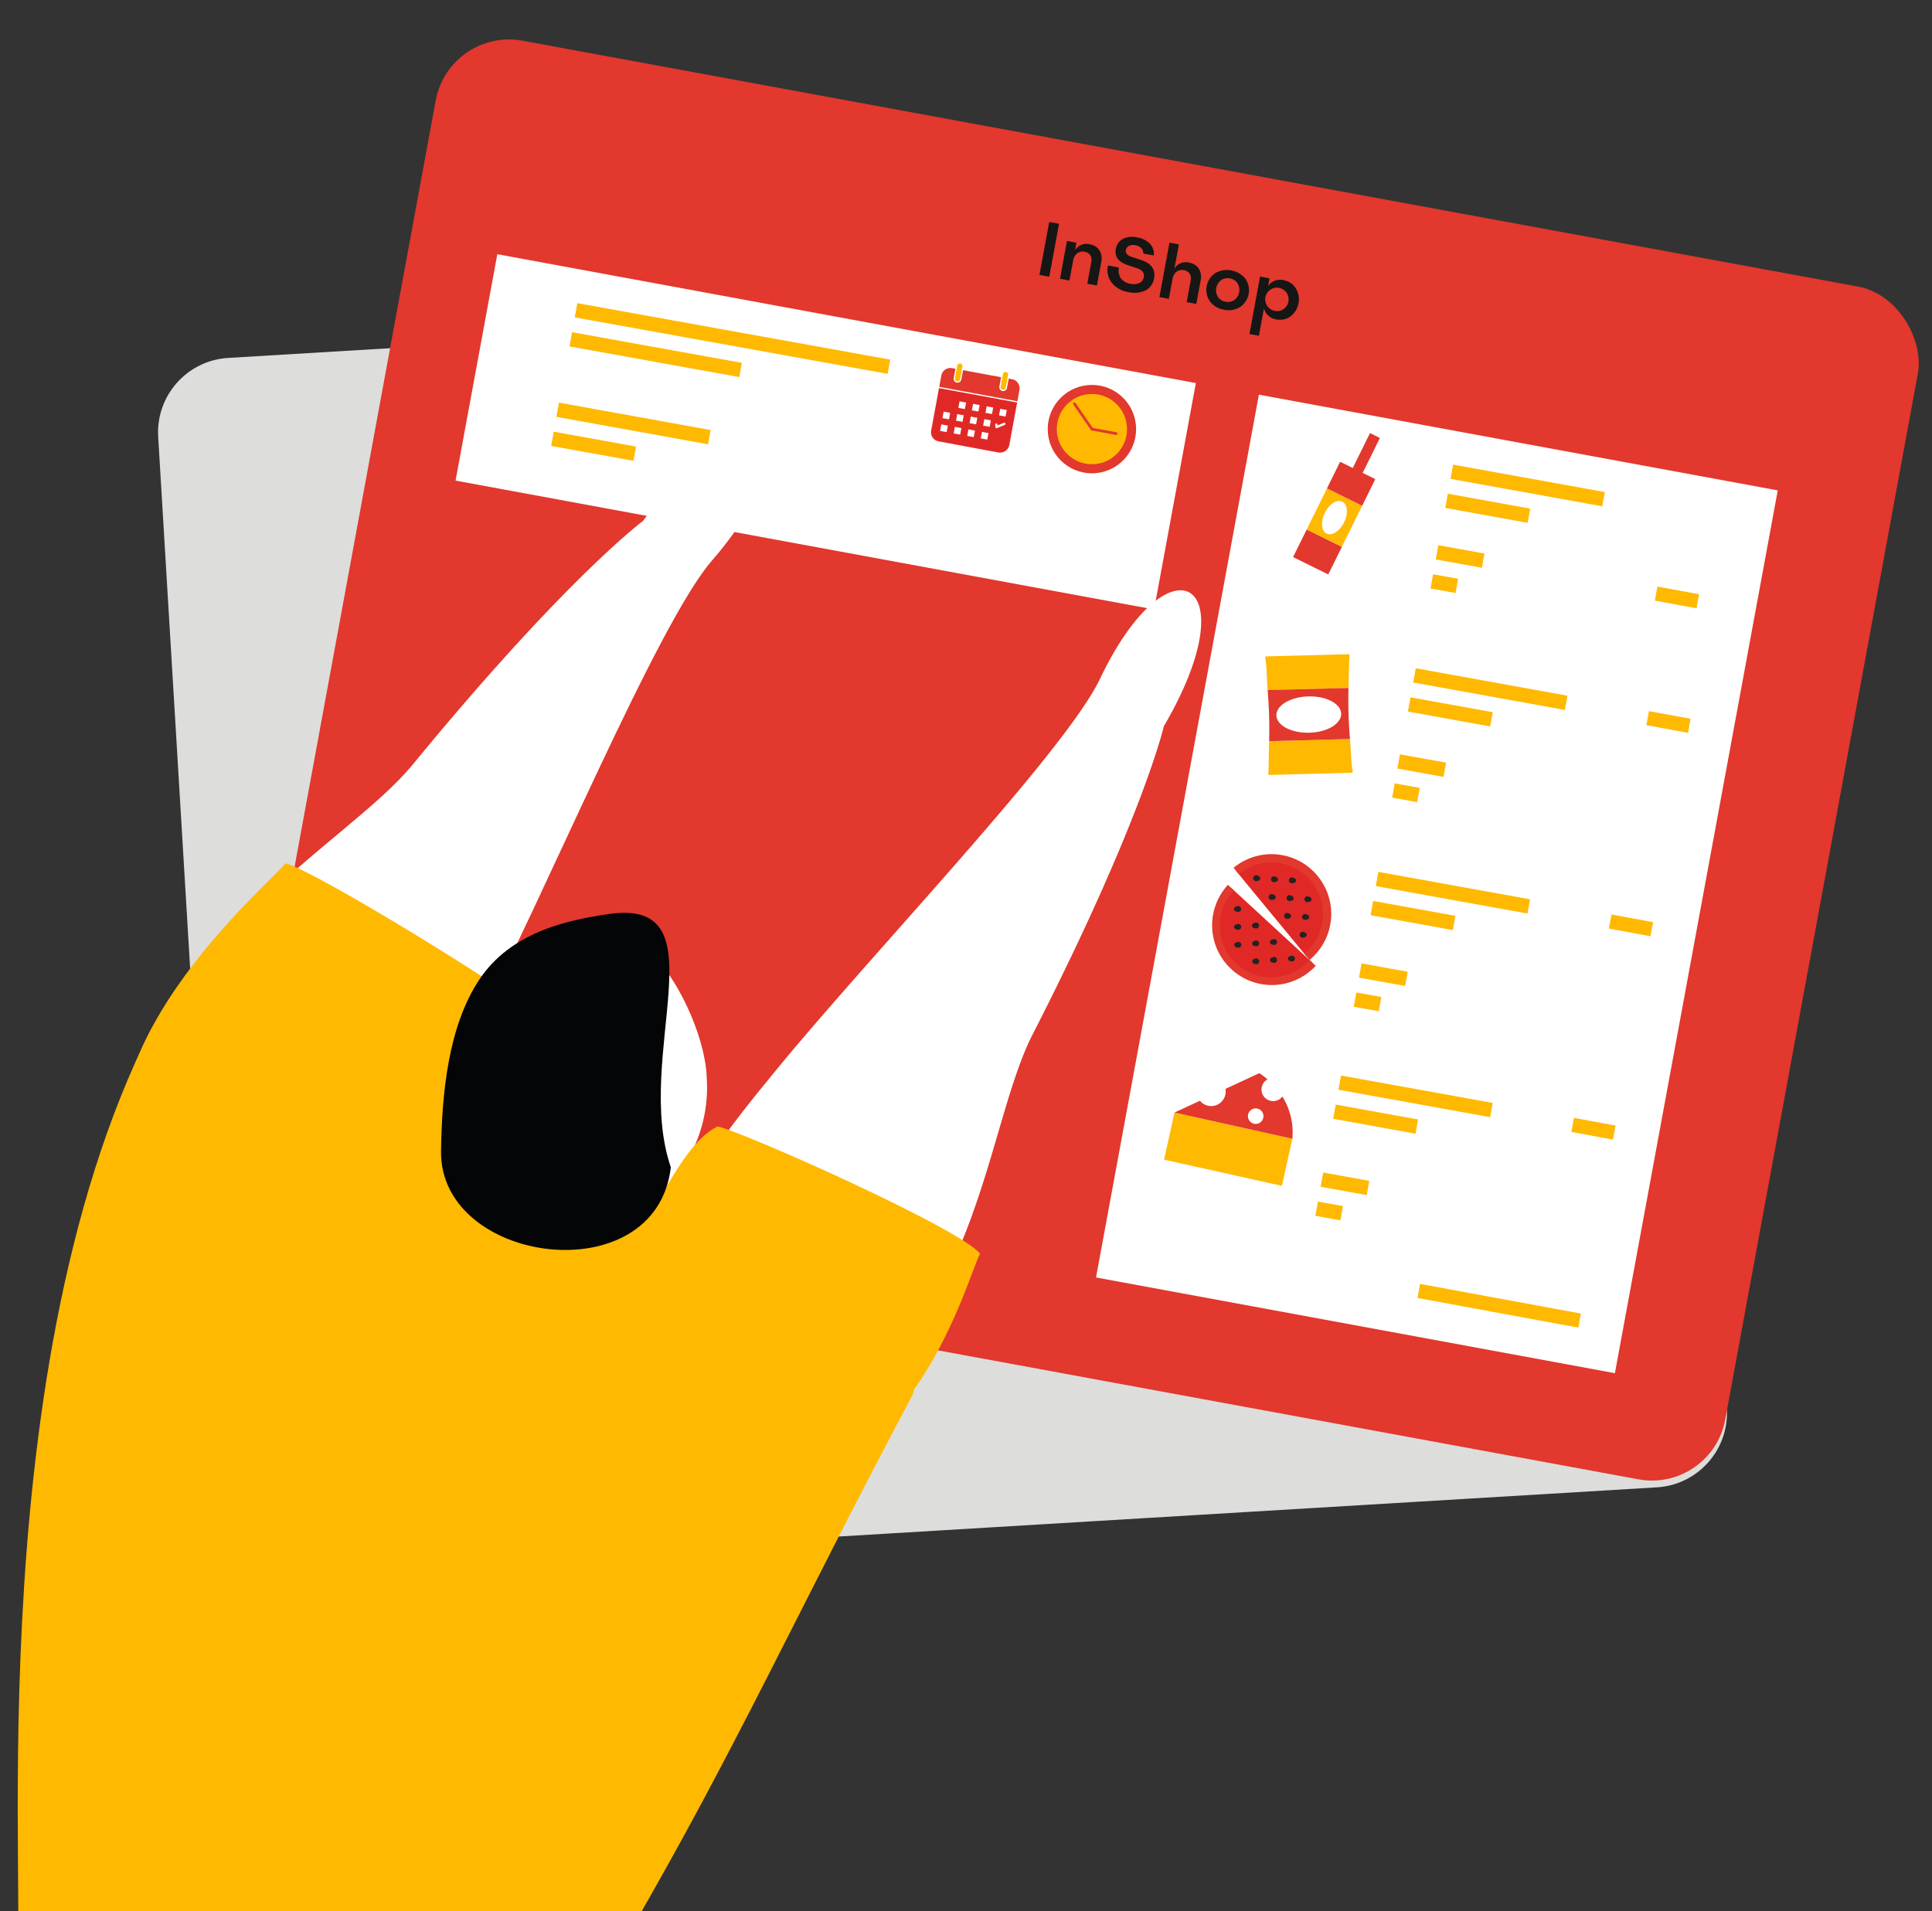 <svg xmlns="http://www.w3.org/2000/svg" xmlns:xlink="http://www.w3.org/1999/xlink" width="370" height="366" viewBox="0 0 370 366">
  <rect x="0" y="0" width="370" height="366" fill="#333333" stroke="none"/>
  <defs>
    <clipPath id="clip-path">
      <rect id="Rettangolo_3068" data-name="Rettangolo 3068" width="370" height="366" transform="translate(1075 4040)" fill="#fff" stroke="#707070" stroke-width="1"/>
    </clipPath>
  </defs>
  <g id="Gruppo_di_maschere_87" data-name="Gruppo di maschere 87" transform="translate(-1075 -4040)" clip-path="url(#clip-path)">
    <g id="Raggruppa_4252" data-name="Raggruppa 4252" transform="translate(857.668 3927.37)">
      <g id="Raggruppa_4250" data-name="Raggruppa 4250">
        <rect id="Rettangolo_3036" data-name="Rettangolo 3036" width="288.766" height="232.387" rx="14.286" transform="matrix(0.998, -0.06, 0.06, 0.998, 246.77, 182.039)" fill="#dddddc" style="mix-blend-mode: multiply;isolation: isolate"/>
        <rect id="Rettangolo_3037" data-name="Rettangolo 3037" width="288.766" height="232.387" rx="14.286" transform="matrix(0.983, 0.181, -0.181, 0.983, 303.359, 117.839)" fill="#e2382d"/>
        <rect id="Rettangolo_3038" data-name="Rettangolo 3038" width="136.036" height="44.091" transform="translate(312.576 161.316) rotate(10.452)" fill="#fff"/>
        <rect id="Rettangolo_3039" data-name="Rettangolo 3039" width="101.047" height="171.929" transform="translate(458.423 188.22) rotate(10.452)" fill="#fff"/>
        <g id="Raggruppa_4234" data-name="Raggruppa 4234">
          <path id="Tracciato_3781" data-name="Tracciato 3781" d="M460.228,260.832a.193.193,0,0,0,.164.218l.033,0,15.77-.415a.194.194,0,0,0,.188-.2l0-.027c-.346-2.174-.34-4.267-.509-6.231l-15.487.407C460.286,257.9,460.32,260.134,460.228,260.832Z" fill="#ffb900"/>
          <path id="Tracciato_3782" data-name="Tracciato 3782" d="M475.794,238.147a.192.192,0,0,0-.166-.216l-.031,0-15.769.415a.2.2,0,0,0-.19.2l0,.025c.347,2.174.289,4.268.458,6.232l15.486-.407C475.678,241.072,475.7,238.838,475.794,238.147Z" fill="#ffb900"/>
          <path id="Tracciato_3783" data-name="Tracciato 3783" d="M475.585,244.394,460.1,244.8a86.959,86.959,0,0,1,.285,9.779l15.487-.408A87.18,87.18,0,0,1,475.585,244.394Z" fill="#e2382d"/>
          <path id="Tracciato_3784" data-name="Tracciato 3784" d="M467.894,246.009c.2-.005.4-.01.609,0s.4.018.6.034.4.039.593.067.388.061.576.1.374.082.556.131.357.1.527.163.336.122.495.189.312.14.458.218.283.157.415.242a4.461,4.461,0,0,1,.361.265,3.462,3.462,0,0,1,.321.284,3.33,3.33,0,0,1,.268.3,2.7,2.7,0,0,1,.214.316,2.234,2.234,0,0,1,.157.327,2.16,2.16,0,0,1,.1.336,1.948,1.948,0,0,1,.018.681,2.2,2.2,0,0,1-.221.675,2.766,2.766,0,0,1-.2.326,3.171,3.171,0,0,1-.252.316,3.749,3.749,0,0,1-.3.3,4.472,4.472,0,0,1-.347.284,4.357,4.357,0,0,1-.4.264c-.141.08-.29.165-.445.24s-.317.148-.485.216-.34.131-.517.191-.36.112-.548.161-.377.092-.571.13-.389.071-.588.1-.4.049-.6.065-.4.027-.608.032-.407.011-.609,0-.4-.017-.6-.033-.4-.041-.593-.068-.387-.062-.576-.1-.374-.082-.554-.132-.357-.1-.536-.163-.336-.122-.493-.191-.312-.14-.459-.216-.284-.157-.416-.242-.251-.171-.37-.265a3.755,3.755,0,0,1-.32-.284,3.205,3.205,0,0,1-.269-.3,2.68,2.68,0,0,1-.213-.315,2.344,2.344,0,0,1-.158-.327,2.186,2.186,0,0,1-.1-.336,1.948,1.948,0,0,1-.018-.681,2.1,2.1,0,0,1,.08-.34,2.394,2.394,0,0,1,.14-.335,2.572,2.572,0,0,1,.2-.327,3.453,3.453,0,0,1,.558-.615,5,5,0,0,1,.757-.548c.142-.08.292-.165.447-.242s.317-.148.483-.214.34-.132.526-.191.36-.111.547-.16.376-.091.57-.13.39-.07.589-.1.4-.049.6-.065S467.691,246.015,467.894,246.009Z" fill="#fff"/>
        </g>
        <g id="Raggruppa_4235" data-name="Raggruppa 4235">
          <rect id="Rettangolo_3040" data-name="Rettangolo 3040" width="23.125" height="9.241" transform="translate(442.262 325.711) rotate(12.526)" fill="#ffb900"/>
          <path id="Tracciato_3785" data-name="Tracciato 3785" d="M462.919,322.64a2.224,2.224,0,1,1-2.844-3.293,16.2,16.2,0,0,0-1.569-1.178l-6.491,3.013a2.774,2.774,0,0,1-4.878,2.265l-4.875,2.263,22.575,5.015A13.084,13.084,0,0,0,462.919,322.64Zm-5.428,5.212a1.486,1.486,0,1,1,1.773-1.128A1.486,1.486,0,0,1,457.491,327.852Z" fill="#e2382d"/>
        </g>
        <g id="Raggruppa_4236" data-name="Raggruppa 4236">
          <path id="Tracciato_3786" data-name="Tracciato 3786" d="M465,219.259a.069.069,0,0,0,.032.094l6.61,3.264a.071.071,0,0,0,.1-.032l2.579-5.224-6.738-3.326Z" fill="#e2382d"/>
          <rect id="Rettangolo_3041" data-name="Rettangolo 3041" width="8.764" height="7.512" transform="translate(467.582 214.035) rotate(-63.725)" fill="#ffb900"/>
          <path id="Tracciato_3787" data-name="Tracciato 3787" d="M474.4,208.711a1.308,1.308,0,0,1,.33.237,1.5,1.5,0,0,1,.139.158,1.575,1.575,0,0,1,.119.185,1.8,1.8,0,0,1,.1.207c.03.075.056.151.08.232a2.327,2.327,0,0,1,.055.251,2.148,2.148,0,0,1,.035.267c.006.1.012.186.017.284a2.452,2.452,0,0,1-.012.295c-.007.1-.018.2-.032.3s-.034.206-.057.311-.048.207-.079.312-.062.208-.1.313-.077.207-.12.309-.09.2-.139.3-.1.2-.157.3-.113.191-.173.283-.123.183-.188.269-.131.173-.2.253-.138.159-.211.233-.146.145-.218.207-.15.131-.226.189a2.034,2.034,0,0,1-.236.159c-.083.047-.156.1-.234.136s-.154.076-.233.108-.155.055-.232.077a1.9,1.9,0,0,1-.225.046,1.556,1.556,0,0,1-.431.005,1.271,1.271,0,0,1-.2-.046,1.25,1.25,0,0,1-.187-.073,1.226,1.226,0,0,1-.173-.1,1.16,1.16,0,0,1-.157-.131,1.523,1.523,0,0,1-.139-.16,1.5,1.5,0,0,1-.119-.185,1.8,1.8,0,0,1-.1-.207,2.233,2.233,0,0,1-.08-.231c-.023-.082-.041-.166-.056-.25a2.023,2.023,0,0,1-.034-.268c0-.1-.012-.186-.017-.284a2.085,2.085,0,0,1,.012-.295c.008-.1.018-.2.032-.3s.034-.205.057-.309.048-.209.079-.313.062-.209.1-.313.077-.206.12-.309.09-.205.139-.3.1-.2.157-.3.113-.191.173-.283.123-.183.188-.269.13-.172.2-.252.138-.16.211-.234.145-.144.217-.208.151-.129.227-.188a1.911,1.911,0,0,1,.236-.159q.114-.074.234-.135a2.148,2.148,0,0,1,.233-.109,2.171,2.171,0,0,1,.232-.077,1.723,1.723,0,0,1,.225-.046,1.62,1.62,0,0,1,.22-.018,1.347,1.347,0,0,1,.21.014,1.231,1.231,0,0,1,.2.044A1.176,1.176,0,0,1,474.4,208.711Z" fill="#fff"/>
          <path id="Tracciato_3788" data-name="Tracciato 3788" d="M480.685,204.467a.07.07,0,0,0-.032-.1l-2.356-1.163,3.272-6.627a.07.07,0,0,0-.032-.093h0l-1.773-.876a.069.069,0,0,0-.093.03h0l-3.271,6.627-2.355-1.162a.07.07,0,0,0-.1.032l-2.486,5.036L478.2,209.5Z" fill="#e2382d"/>
        </g>
        <g id="Raggruppa_4237" data-name="Raggruppa 4237">
          <rect id="Rettangolo_3042" data-name="Rettangolo 3042" width="29.52" height="2.77" transform="matrix(-0.984, -0.178, 0.178, -0.984, 524.178, 209.599)" fill="#ffb900"/>
          <rect id="Rettangolo_3043" data-name="Rettangolo 3043" width="16.016" height="2.77" transform="matrix(-0.984, -0.178, 0.178, -0.984, 509.885, 212.764)" fill="#ffb900"/>
        </g>
        <g id="Raggruppa_4238" data-name="Raggruppa 4238">
          <rect id="Rettangolo_3044" data-name="Rettangolo 3044" width="60.897" height="2.77" transform="translate(387.33 184.233) rotate(-169.768)" fill="#ffb900"/>
          <rect id="Rettangolo_3045" data-name="Rettangolo 3045" width="33.04" height="2.77" transform="translate(358.912 184.848) rotate(-169.768)" fill="#ffb900"/>
        </g>
        <g id="Raggruppa_4239" data-name="Raggruppa 4239">
          <rect id="Rettangolo_3046" data-name="Rettangolo 3046" width="29.52" height="2.77" transform="matrix(-0.984, -0.178, 0.178, -0.984, 517.021, 248.598)" fill="#ffb900"/>
          <rect id="Rettangolo_3047" data-name="Rettangolo 3047" width="16.016" height="2.77" transform="matrix(-0.984, -0.178, 0.178, -0.984, 502.727, 251.762)" fill="#ffb900"/>
        </g>
        <g id="Raggruppa_4240" data-name="Raggruppa 4240">
          <rect id="Rettangolo_3048" data-name="Rettangolo 3048" width="29.52" height="2.77" transform="matrix(-0.984, -0.178, 0.178, -0.984, 509.863, 287.596)" fill="#ffb900"/>
          <rect id="Rettangolo_3049" data-name="Rettangolo 3049" width="16.016" height="2.77" transform="matrix(-0.984, -0.178, 0.178, -0.984, 495.57, 290.761)" fill="#ffb900"/>
        </g>
        <g id="Raggruppa_4241" data-name="Raggruppa 4241">
          <rect id="Rettangolo_3050" data-name="Rettangolo 3050" width="29.52" height="2.77" transform="matrix(-0.984, -0.178, 0.178, -0.984, 502.706, 326.595)" fill="#ffb900"/>
          <rect id="Rettangolo_3051" data-name="Rettangolo 3051" width="16.016" height="2.77" transform="matrix(-0.984, -0.178, 0.178, -0.984, 488.413, 329.759)" fill="#ffb900"/>
        </g>
        <g id="Raggruppa_4242" data-name="Raggruppa 4242">
          <rect id="Rettangolo_3052" data-name="Rettangolo 3052" width="8.975" height="2.77" transform="translate(501.129 221.372) rotate(-169.768)" fill="#ffb900"/>
          <rect id="Rettangolo_3053" data-name="Rettangolo 3053" width="4.869" height="2.77" transform="translate(496.084 226.206) rotate(-169.768)" fill="#ffb900"/>
        </g>
        <g id="Raggruppa_4243" data-name="Raggruppa 4243">
          <rect id="Rettangolo_3054" data-name="Rettangolo 3054" width="8.975" height="2.77" transform="translate(493.779 261.421) rotate(-169.768)" fill="#ffb900"/>
          <rect id="Rettangolo_3055" data-name="Rettangolo 3055" width="4.869" height="2.77" transform="translate(488.734 266.255) rotate(-169.768)" fill="#ffb900"/>
        </g>
        <g id="Raggruppa_4244" data-name="Raggruppa 4244">
          <rect id="Rettangolo_3056" data-name="Rettangolo 3056" width="8.975" height="2.77" transform="translate(486.429 301.469) rotate(-169.768)" fill="#ffb900"/>
          <rect id="Rettangolo_3057" data-name="Rettangolo 3057" width="4.869" height="2.77" transform="translate(481.384 306.304) rotate(-169.768)" fill="#ffb900"/>
        </g>
        <g id="Raggruppa_4245" data-name="Raggruppa 4245">
          <rect id="Rettangolo_3058" data-name="Rettangolo 3058" width="8.975" height="2.77" transform="translate(479.078 341.518) rotate(-169.768)" fill="#ffb900"/>
          <rect id="Rettangolo_3059" data-name="Rettangolo 3059" width="4.869" height="2.77" transform="translate(474.034 346.353) rotate(-169.768)" fill="#ffb900"/>
        </g>
        <g id="Raggruppa_737" data-name="Raggruppa 737">
          <g id="Raggruppa_207" data-name="Raggruppa 207">
            <path id="Tracciato_28" data-name="Tracciato 28" d="M468.739,297.064a10.647,10.647,0,0,1-15.662-14.427Z" fill="#e02926"/>
            <g id="Raggruppa_200" data-name="Raggruppa 200">
              <path id="Tracciato_29" data-name="Tracciato 29" d="M453.16,298.261a11.427,11.427,0,0,1-.675-16.146l.012-.013,1.16,1.069a9.859,9.859,0,1,0,14.5,13.359l1.16,1.069a11.427,11.427,0,0,1-16.146.675Z" fill="#e2382d"/>
            </g>
            <g id="Raggruppa_205" data-name="Raggruppa 205">
              <g id="Raggruppa_202" data-name="Raggruppa 202">
                <path id="Tracciato_30" data-name="Tracciato 30" d="M454.175,287.212a.48.48,0,1,1-.04-.959.565.565,0,1,1,.04.959Z" fill="#232323"/>
                <path id="Tracciato_31" data-name="Tracciato 31" d="M457.612,290.379a.48.48,0,1,1-.039-.959.565.565,0,1,1,.039.959Z" fill="#232323"/>
                <path id="Tracciato_32" data-name="Tracciato 32" d="M461.05,293.545a.479.479,0,1,1-.039-.958.565.565,0,1,1,.039.958Z" fill="#232323"/>
                <path id="Tracciato_33" data-name="Tracciato 33" d="M464.488,296.713a.48.48,0,0,1-.039-.959.565.565,0,1,1,.039.959Z" fill="#232323"/>
              </g>
              <g id="Raggruppa_203" data-name="Raggruppa 203">
                <path id="Tracciato_34" data-name="Tracciato 34" d="M454.208,294.074a.479.479,0,0,1-.04-.958.565.565,0,1,1,.04.958Z" fill="#232323"/>
                <path id="Tracciato_35" data-name="Tracciato 35" d="M457.646,297.242a.48.48,0,0,1-.04-.959.565.565,0,1,1,.04.959Z" fill="#232323"/>
              </g>
              <g id="Raggruppa_204" data-name="Raggruppa 204">
                <path id="Tracciato_36" data-name="Tracciato 36" d="M454.191,290.643a.48.48,0,1,1-.039-.959.565.565,0,1,1,.039.959Z" fill="#232323"/>
                <path id="Tracciato_37" data-name="Tracciato 37" d="M457.629,293.81a.48.48,0,0,1-.039-.959.565.565,0,1,1,.039.959Z" fill="#232323"/>
                <path id="Tracciato_38" data-name="Tracciato 38" d="M461.067,296.977a.48.48,0,1,1-.039-.959.565.565,0,1,1,.039.959Z" fill="#232323"/>
              </g>
            </g>
          </g>
          <g id="Raggruppa_216" data-name="Raggruppa 216">
            <path id="Tracciato_39" data-name="Tracciato 39" d="M454.067,279.446a10.648,10.648,0,0,1,14.988,1.447h0a10.648,10.648,0,0,1-1.448,14.988h0Z" fill="#e02926"/>
            <g id="Raggruppa_209" data-name="Raggruppa 209">
              <path id="Tracciato_40" data-name="Tracciato 40" d="M469.663,280.392a11.425,11.425,0,0,1-1.554,16.1l-1-1.218a9.858,9.858,0,0,0-12.537-15.217l-1-1.218a11.425,11.425,0,0,1,16.1,1.555Z" fill="#e2382d"/>
            </g>
            <g id="Raggruppa_214" data-name="Raggruppa 214">
              <g id="Raggruppa_211" data-name="Raggruppa 211">
                <path id="Tracciato_41" data-name="Tracciato 41" d="M467.146,291.2a.48.48,0,1,1-.092.956.565.565,0,1,1,.092-.956Z" fill="#232323"/>
                <path id="Tracciato_42" data-name="Tracciato 42" d="M464.174,287.592a.48.48,0,0,1-.092.955.565.565,0,1,1,.092-.955Z" fill="#232323"/>
                <path id="Tracciato_43" data-name="Tracciato 43" d="M461.2,283.984a.48.48,0,1,1-.093.955.565.565,0,1,1,.093-.955Z" fill="#232323"/>
                <path id="Tracciato_44" data-name="Tracciato 44" d="M458.23,280.376a.48.48,0,1,1-.093.955.565.565,0,1,1,.093-.955Z" fill="#232323"/>
              </g>
              <g id="Raggruppa_212" data-name="Raggruppa 212">
                <path id="Tracciato_45" data-name="Tracciato 45" d="M468.052,284.4a.48.48,0,1,1-.092.955.565.565,0,1,1,.092-.955Z" fill="#232323"/>
                <path id="Tracciato_46" data-name="Tracciato 46" d="M465.08,280.789a.48.48,0,1,1-.092.955.565.565,0,1,1,.092-.955Z" fill="#232323"/>
              </g>
              <g id="Raggruppa_213" data-name="Raggruppa 213">
                <path id="Tracciato_47" data-name="Tracciato 47" d="M467.6,287.8a.48.48,0,1,1-.092.955h0a.565.565,0,1,1,.092-.955Z" fill="#232323"/>
                <path id="Tracciato_48" data-name="Tracciato 48" d="M464.627,284.19a.48.48,0,1,1-.092.955h0a.565.565,0,1,1,.092-.955Z" fill="#232323"/>
                <path id="Tracciato_49" data-name="Tracciato 49" d="M461.655,280.582a.48.48,0,0,1-.092.955h0a.565.565,0,1,1,.092-.955Z" fill="#232323"/>
              </g>
            </g>
          </g>
        </g>
        <rect id="Rettangolo_3060" data-name="Rettangolo 3060" width="8.107" height="2.739" transform="translate(534.753 224.969) rotate(10.452)" fill="#ffb900"/>
        <rect id="Rettangolo_3061" data-name="Rettangolo 3061" width="8.107" height="2.739" transform="translate(533.129 248.825) rotate(10.452)" fill="#ffb900"/>
        <rect id="Rettangolo_3062" data-name="Rettangolo 3062" width="8.107" height="2.739" transform="translate(525.943 287.777) rotate(10.452)" fill="#ffb900"/>
        <rect id="Rettangolo_3063" data-name="Rettangolo 3063" width="8.107" height="2.739" transform="translate(518.758 326.729) rotate(10.452)" fill="#ffb900"/>
        <rect id="Rettangolo_3064" data-name="Rettangolo 3064" width="31.312" height="2.739" transform="translate(489.296 358.528) rotate(10.452)" fill="#ffb900"/>
        <g id="Raggruppa_4246" data-name="Raggruppa 4246" style="isolation: isolate">
          <path id="Tracciato_3789" data-name="Tracciato 3789" d="M416.4,165.276l1.87-10.134,1.881.347-1.869,10.135Z" fill="#161615"/>
          <path id="Tracciato_3790" data-name="Tracciato 3790" d="M426.044,159.421l-.015,0a2.661,2.661,0,0,1,1.854,1.15,3.048,3.048,0,0,1,.344,2.279l-.823,4.459-1.839-.338.761-4.127a1.786,1.786,0,0,0-.19-1.323,1.558,1.558,0,0,0-1.09-.665,1.726,1.726,0,0,0-1.433.305,2.208,2.208,0,0,0-.771,1.415l-.7,3.778-1.81-.334,1.336-7.238,1.809.333-.262,1.42.015,0A2.53,2.53,0,0,1,426.044,159.421Z" fill="#161615"/>
          <path id="Tracciato_3791" data-name="Tracciato 3791" d="M433.515,168.584l-.014,0a5.059,5.059,0,0,1-3.265-1.822,3.958,3.958,0,0,1-.718-3.285l2.113.391a2.552,2.552,0,0,0,.355,2.049,2.779,2.779,0,0,0,1.854,1.068,2.651,2.651,0,0,0,1.715-.163,1.517,1.517,0,0,0,.83-1.135q.216-1.172-1.263-1.67l-1.805-.6q-2.694-.9-2.29-3.087a2.626,2.626,0,0,1,1.33-1.933,3.994,3.994,0,0,1,2.719-.3,4.345,4.345,0,0,1,2.476,1.228,2.75,2.75,0,0,1,.749,2.227l-2-.355a1.46,1.46,0,0,0-.413-1.05,2.032,2.032,0,0,0-1.118-.55,1.884,1.884,0,0,0-1.22.12,1.064,1.064,0,0,0-.6.788.907.907,0,0,0,.2.793,2.232,2.232,0,0,0,.989.564l1.7.552q2.976.982,2.51,3.517a3.129,3.129,0,0,1-1.591,2.289A4.755,4.755,0,0,1,433.515,168.584Z" fill="#161615"/>
          <path id="Tracciato_3792" data-name="Tracciato 3792" d="M445.082,162.932l-.018.012a2.662,2.662,0,0,1,1.854,1.151,3.043,3.043,0,0,1,.343,2.279l-.822,4.459-1.839-.339.761-4.127a1.778,1.778,0,0,0-.19-1.322,1.551,1.551,0,0,0-1.09-.665,1.752,1.752,0,0,0-1.388.26,2.092,2.092,0,0,0-.784,1.286l-.726,3.937-1.809-.333,1.923-10.424,1.809.333-.85,4.605.015,0A2.534,2.534,0,0,1,445.082,162.932Z" fill="#161615"/>
          <path id="Tracciato_3793" data-name="Tracciato 3793" d="M451.756,171.949a4.14,4.14,0,0,1-2.7-1.591,3.874,3.874,0,0,1,1-5.415,4.548,4.548,0,0,1,5.776,1.066,3.874,3.874,0,0,1-1,5.415A4.121,4.121,0,0,1,451.756,171.949Zm-1.171-2.455a2.135,2.135,0,0,0,1.455.92,2.165,2.165,0,0,0,1.694-.339,2.408,2.408,0,0,0,.59-3.2,2.162,2.162,0,0,0-1.462-.921,2.135,2.135,0,0,0-1.687.34,2.428,2.428,0,0,0-.59,3.2Z" fill="#161615"/>
          <path id="Tracciato_3794" data-name="Tracciato 3794" d="M463.15,166.265l-.005.03a3.418,3.418,0,0,1,2.342,1.54,4.111,4.111,0,0,1-.991,5.371,3.416,3.416,0,0,1-2.738.6,3.064,3.064,0,0,1-1.509-.705,2.717,2.717,0,0,1-.835-1.359l-.029-.005-.958,5.2-1.811-.334,2.03-11,1.81.334-.264,1.434.029,0a2.769,2.769,0,0,1,1.265-.979A3.043,3.043,0,0,1,463.15,166.265Zm-1.63,5.913,0,.014a2.246,2.246,0,1,0-.892-4.087,2.239,2.239,0,0,0,.895,4.073Z" fill="#161615"/>
        </g>
        <g id="Raggruppa_4247" data-name="Raggruppa 4247">
          <rect id="Rettangolo_3065" data-name="Rettangolo 3065" width="29.52" height="2.77" transform="matrix(-0.984, -0.178, 0.178, -0.984, 352.935, 197.72)" fill="#ffb900"/>
          <rect id="Rettangolo_3066" data-name="Rettangolo 3066" width="16.016" height="2.77" transform="matrix(-0.984, -0.178, 0.178, -0.984, 338.642, 200.885)" fill="#ffb900"/>
        </g>
        <g id="Raggruppa_4248" data-name="Raggruppa 4248">
          <path id="Tracciato_3795" data-name="Tracciato 3795" d="M397.207,186.722l.4-2.162a1.776,1.776,0,0,1,2.061-1.419l.64.118-.329,1.782a.742.742,0,0,0,1.46.269l.329-1.781,7.286,1.344-.329,1.781a.742.742,0,1,0,1.46.269l.329-1.781.639.118a1.774,1.774,0,0,1,1.419,2.061l-.4,2.162Z" fill="#e2382d"/>
          <path id="Tracciato_3796" data-name="Tracciato 3796" d="M397.081,197.16l11.432,2.129h0a1.844,1.844,0,0,0,1.353-.29,1.75,1.75,0,0,0,.759-1.129l1.5-8.15-14.965-2.761-1.5,8.141a1.774,1.774,0,0,0,1.419,2.06Zm11.192-2.531a.192.192,0,0,1-.071.019.219.219,0,0,1-.238-.2l-.042-.46a.219.219,0,1,1,.436-.039l.015.163,1.233-.512a.219.219,0,0,1,.168.4l-1.5.622ZM402.586,196l.187-1.015.022-.118.118.021,1.015.188.119.022-.022.118-.187,1.015-.022.118-.119-.022-1.014-.187-.119-.022.022-.118Zm4.159-1.641-1.015-.187-.118-.022.022-.118.187-1.015.022-.119.118.022,1.015.188.118.021-.022.119-.187,1.015-.022.118-.118-.022Zm-1.466,2.26-.119-.022.022-.118.187-1.015.022-.118.119.021,1.014.188.119.021-.022.119-.187,1.015-.022.118-.119-.022-1.014-.187Zm-5.289-1.1.187-1.015.022-.118.118.022,1.015.187.118.022-.021.118-.188,1.015-.022.118-.118-.022-1.015-.187-.118-.022.022-.118Zm-1.485-.152-1.015-.187-.118-.022.021-.118.188-1.015.021-.118.119.022,1.015.187.118.022-.022.118-.187,1.015-.022.118-.118-.022Zm4.532-1.816.188-1.015.021-.118.119.021,1.015.188.118.021-.022.119-.187,1.015-.022.118-.118-.022-1.015-.187-.119-.022.022-.118Zm-2.5-.339-.119-.022.022-.118.187-1.015.022-.118.119.021,1.014.188.119.022-.022.118-.187,1.015-.022.118-.119-.022-1.014-.187Zm-1.582-.292-1.015-.187-.118-.022.022-.118.187-1.015.022-.118.118.022,1.015.187.119.022-.022.118-.188,1.015-.021.118-.119-.022Zm9.725-.858.187-1.015.022-.119.119.022,1.014.187.119.022-.022.119-.187,1.014-.022.119-.118-.022-1.015-.187-.119-.022.022-.118Zm-2.6-.479.187-1.015.022-.119.119.022,1.014.187.119.022-.022.119-.187,1.014-.022.119-.119-.022-1.014-.187-.119-.022.022-.118Zm-2.6-.479.187-1.015.022-.118.118.021,1.015.188.118.021-.021.119-.188,1.015-.021.118-.119-.022-1.015-.187-.118-.022.022-.118ZM402,190.955l-1.015-.187-.118-.022.021-.118.188-1.015.022-.118.118.021,1.015.188.118.021-.022.119-.187,1.015-.022.118Z" fill="#e02926" fill-rule="evenodd"/>
          <path id="Tracciato_3797" data-name="Tracciato 3797" d="M401.247,182.254h0a.5.5,0,0,1,.4.584l-.224,1.214-.224,1.214a.5.5,0,0,1-.584.4h0a.5.5,0,0,1-.4-.583l.224-1.215.224-1.214a.5.5,0,0,1,.583-.4Zm8.116,5.028h0a.5.5,0,0,0,.584-.4l.224-1.215.224-1.214a.5.5,0,0,0-.4-.584h0a.5.5,0,0,0-.584.4l-.224,1.214-.224,1.215A.5.5,0,0,0,409.363,187.282Z" fill="#ffb900" fill-rule="evenodd"/>
        </g>
        <g id="Raggruppa_4249" data-name="Raggruppa 4249">
          <circle id="Ellisse_1452" data-name="Ellisse 1452" cx="8.464" cy="8.464" r="8.464" transform="translate(417.981 186.353)" fill="#e2382d"/>
          <circle id="Ellisse_1453" data-name="Ellisse 1453" cx="6.725" cy="6.725" r="6.725" transform="translate(419.72 188.092)" fill="#ffb900"/>
          <line id="Linea_164" data-name="Linea 164" x2="3.351" y2="4.866" transform="translate(423.094 189.95)" fill="none" stroke="#e2382d" stroke-linecap="round" stroke-miterlimit="10" stroke-width="0.524"/>
          <line id="Linea_165" data-name="Linea 165" x1="4.642" y1="0.856" transform="translate(426.445 194.817)" fill="none" stroke="#e2382d" stroke-linecap="round" stroke-miterlimit="10" stroke-width="0.524"/>
        </g>
      </g>
      <g id="Raggruppa_4251" data-name="Raggruppa 4251">
        <path id="Tracciato_2387" data-name="Tracciato 2387" d="M246.329,309.618c-34.389,68.1-22.965,174.851-26.147,180.93-3.288,6.292,110.407-8.055,117.334-7.18,21.112-36.344,32.165-61.431,54.467-103.376C399.327,366.162,292,311.93,246.329,309.618Z" fill="#ffb900"/>
        <path id="Tracciato_2388" data-name="Tracciato 2388" d="M440.23,251.708s-4.157,18-25.133,59.029c-9.386,18.361-10.3,58.307-44.164,74.625-25.44,12.264-31.622-30.552-23.058-43.213A222.63,222.63,0,0,1,364.412,319.5c17.7-22.026,56.732-62.473,63.587-76.867C441.193,214.932,456.754,223.487,440.23,251.708Z" fill="#fff"/>
        <path id="Tracciato_2389" data-name="Tracciato 2389" d="M340.485,212.388s-14.836,11-44.069,46.623c-13.082,15.941-49.339,32.73-50.767,70.3-1.072,28.217,43.334,36.7,47.514,21.991,6.313-22.216,8.8-29.59,15.47-42.325,13.116-25.029,34.606-76.966,45.061-89C373.813,196.816,359.753,185.967,340.485,212.388Z" fill="#fff"/>
        <path id="Tracciato_2390" data-name="Tracciato 2390" d="M243.782,345.4c-15.725-29.8,25.854-64,28.2-67.42,5.7,1.26,49.669,28.387,52.186,32.1-.319,7.725-17.688,33.355-22.667,42.209C292.037,369.114,257.5,371.38,243.782,345.4Z" fill="#ffb900"/>
        <path id="Tracciato_2391" data-name="Tracciato 2391" d="M338.034,292.076c7.959,4.16,14.414,18.789,14.64,26.922a27.4,27.4,0,0,1-10.286,23.375c-8.182,6.4-10.238-28.437-12.485-36.539S338.034,292.076,338.034,292.076Z" fill="#fff"/>
        <path id="Tracciato_2392" data-name="Tracciato 2392" d="M358.528,396.8c33.6,2.513,44.3-40.516,46.5-44.021-3.424-4.724-45.854-23.581-50.266-24.4-6.955,3.376-11.762,16.7-17.889,24.8C325.232,368.571,329.234,394.613,358.528,396.8Z" fill="#ffb900"/>
        <path id="Tracciato_2393" data-name="Tracciato 2393" d="M309.037,300.378c-5.9,9.006-7.076,21.729-7.243,32.686-.332,21.806,41.165,27.324,44.011,3.14-7.3-21.352,10.108-51.756-11.929-48.51C326.177,288.829,315.16,291.045,309.037,300.378Z" fill="#040506"/>
      </g>
    </g>
  </g>
</svg>

